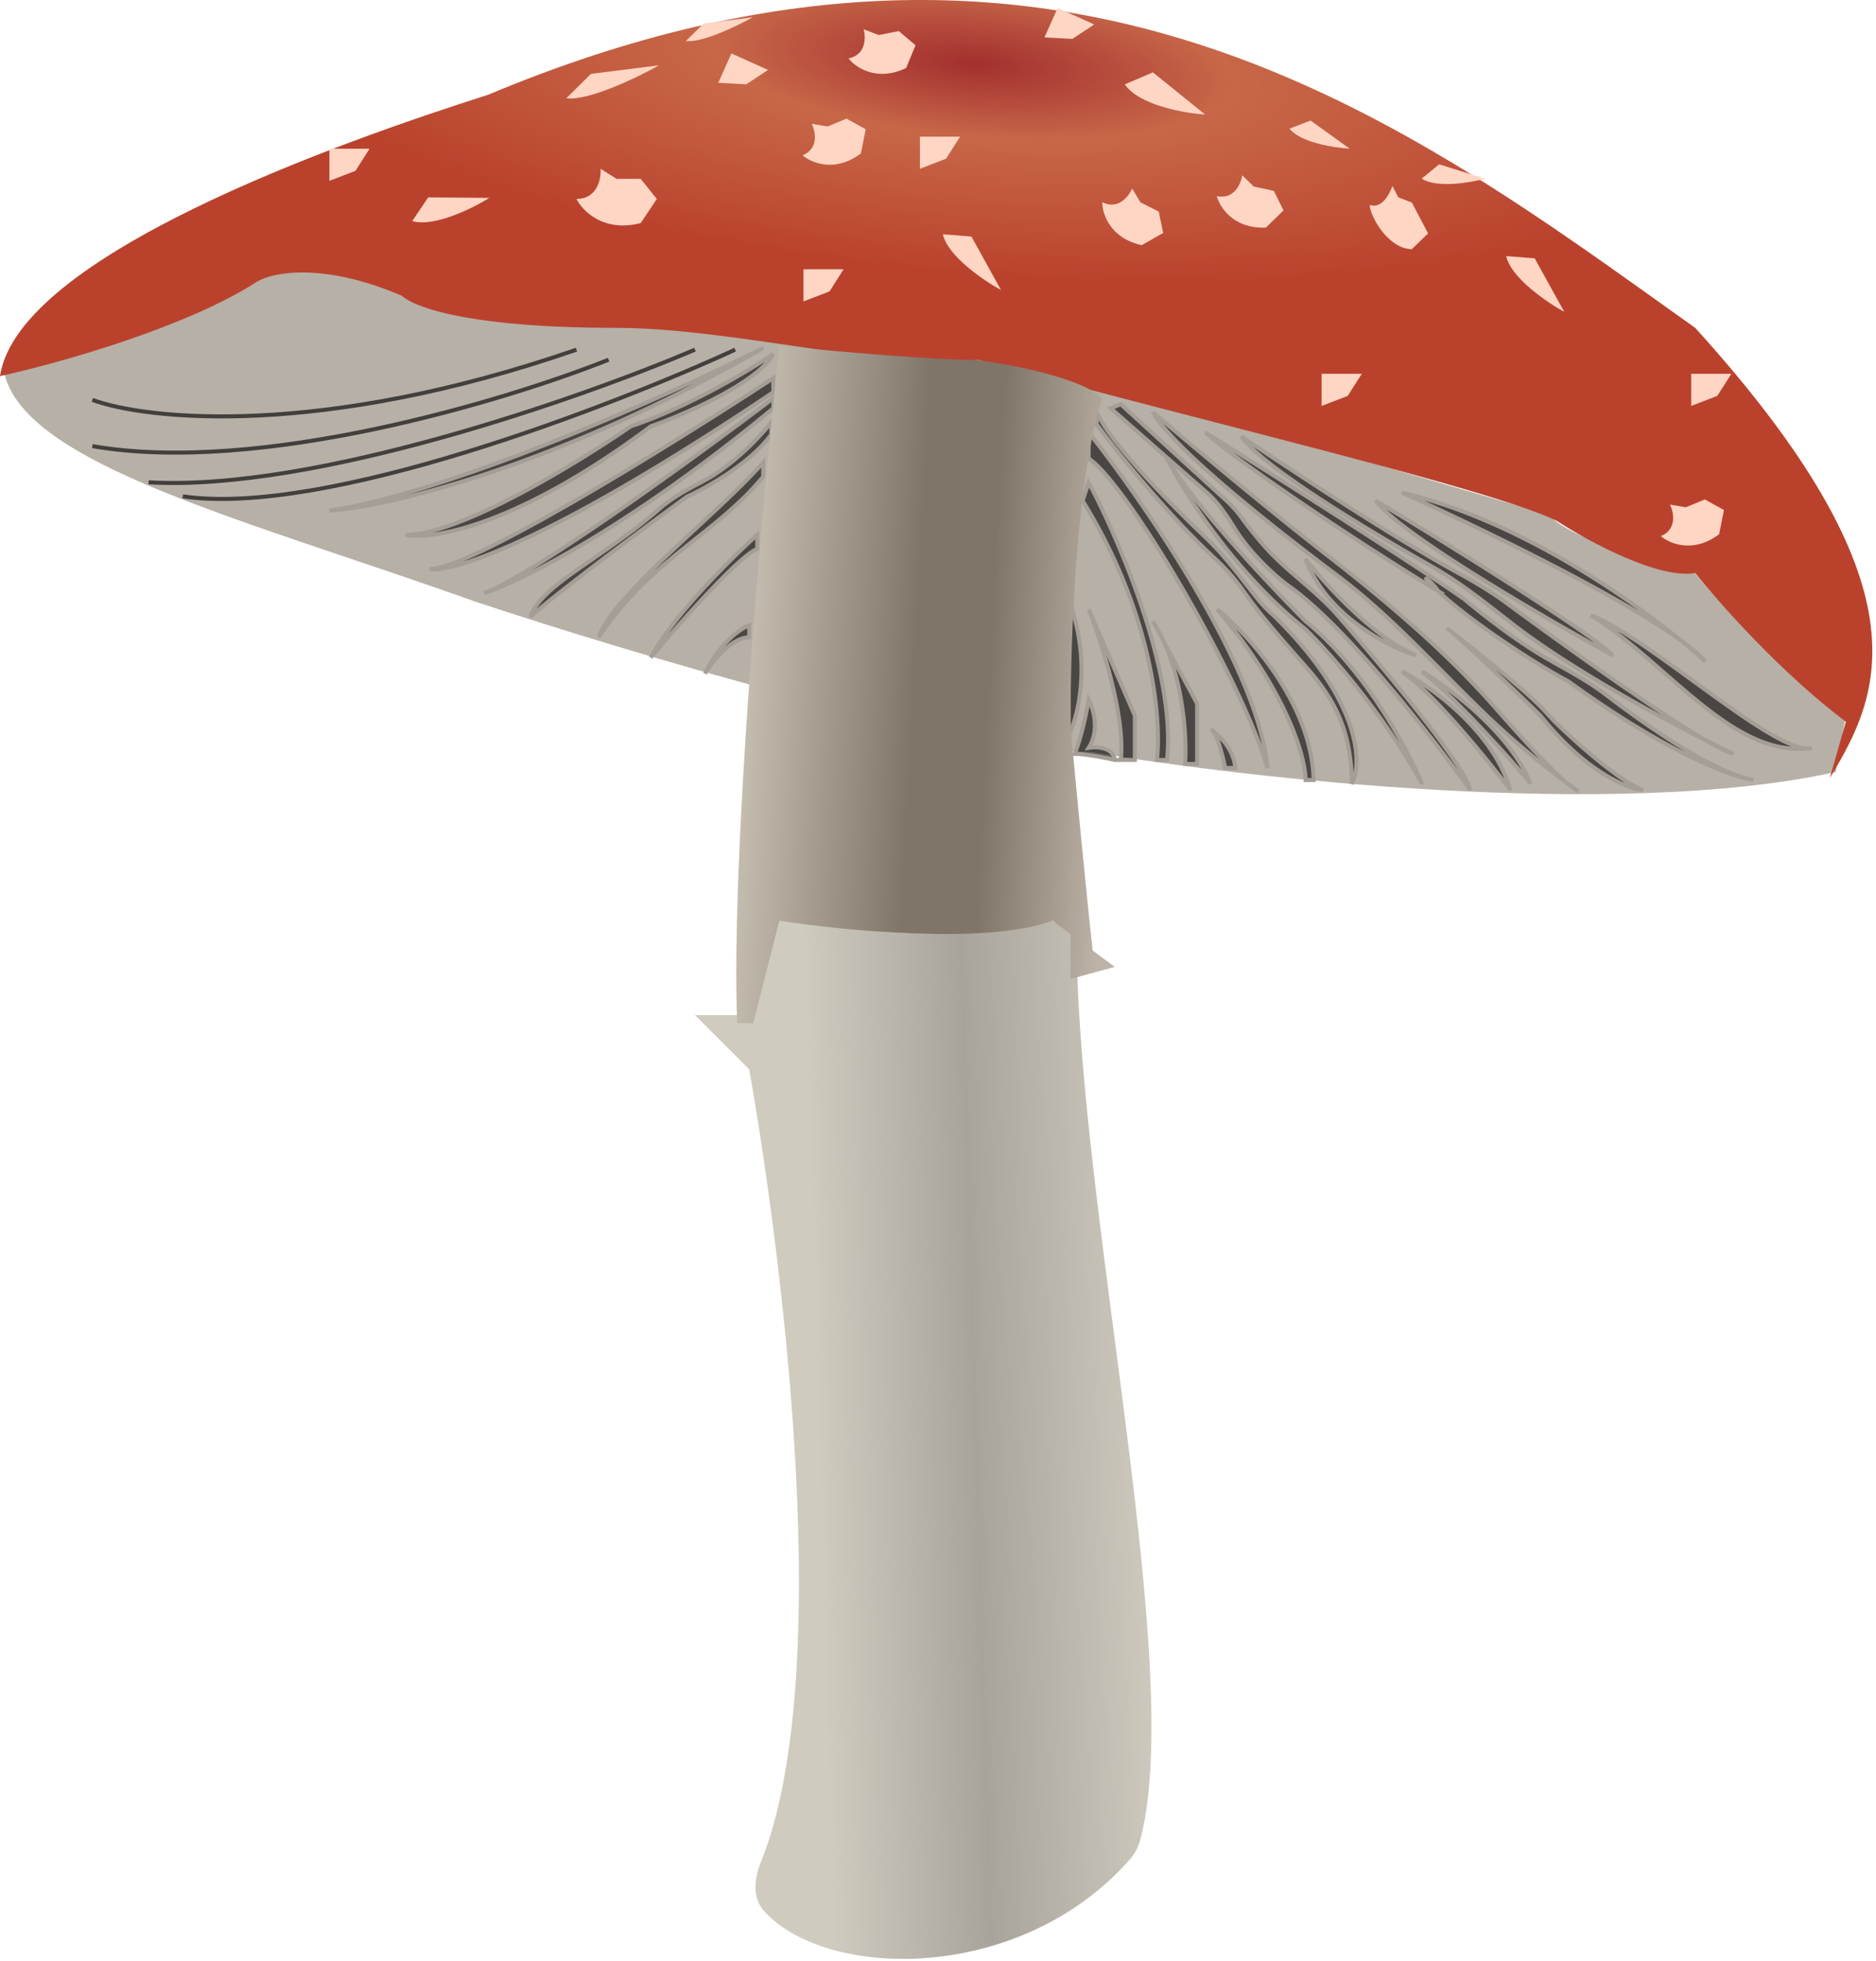 <svg xmlns="http://www.w3.org/2000/svg" width="467" height="488" fill="none" viewBox="0 0 467 488"><path fill="url(#a)" d="M283.78 458C295.35 415.24 268 299.68 268 232.58l-7-4c-24.5 7-54.67 2.5-67.5-1l-7 25H173l13.5 13.5c4.22 23.4 23.8 145.4 2.9 197.25-1.64 4.08-2.17 8.82.76 12.1 15.4 17.24 63.8 18.18 91.07-12.75a12 12 0 0 0 2.55-4.68"/><path fill="#B6B0A7" d="M118 149.58c-57.5-20.5-112-34-117-57 14.17-2.83 46.8-11.7 64-24.5 25.5-5 25.5 4.42 60 12 36.5-3 91.5 10.5 124 10.5 8 0 94.33 25 136.5 37.5 6.4 6.8 26.67 11.5 36 14 10.4 13.2 29.67 30.17 38 36l-2.5 14c-54.4 12-146.33 1.67-185.5-5-34-.4-116.5-25.16-153.5-37.5"/><g filter="url(#b)"><path fill="#000" fill-opacity=".6" d="M157 106.08c14.4-4.8 29.67-14 35.5-18-4 7.2-22 15-30.5 18-33.2 24.8-54.5 28.34-61 27 13.6 0 43-18 56-27m-50 35.5c10.4 0 61.33-31.66 85.5-47.5v3.5c-56 37.6-80.33 45-85.5 44m13.5 6c12.8-4.8 53.33-34.33 72-48.5v2.5c-36.4 30-63.17 43.17-72 46m54.52-27.85c7.41-3.92 14.08-10.93 16.98-14.65v3c-5.2 7.2-16.17 13.34-21 15.5-28.4 20.8-37.83 28.67-39 30 2.7-8.1 17.94-14.57 32.26-27.07 3.15-2.75 6.9-4.74 10.6-6.7zM149 158.58c4-11 28.5-29.5 41-43.5v3.5c-12 14.5-28 20.5-41 40m13 5c5.6-10.4 20-24.66 26.5-30.5v3.5c-4.4 1.6-19.5 18.67-26.5 27m13.5 4c3.6-7.6 8.83-11.16 11-12v3c-4.4 0-9.17 6-11 9m14.5-81c-23 11.5-76.8 35.7-108 40.5 14.17-1 55.6-10.5 108-40.5m76 62.5v34c2.17-4.33 6-18 0-34"/><path fill="#000" fill-opacity=".6" d="M267.5 187.58c.67-1.5 2.3-6.3 3.5-13.5 1.17 2.17 2.8 7.6 0 12 2-.33 6.1-.2 6.5 3h1.5c1.2-10.8-4.83-29.5-8-37.5l11.5 26.5v11h-5c-2.17-.5-7.2-1.5-10-1.5m23 1.5c2.4-21.6-12-55-19.5-69l-1.5 4.5c17.6 28.4 19.67 54.84 18.5 64.5zm-.85-29.55-2.65-4.95q1.5 2.4 2.65 4.95l8.35 15.55v15h-3c.43-5.9-.19-19.24-5.35-30.55m12.41 22.44-.56-.39q.27 0 .56.39c1.94 1.45 5.08 4.76 5.44 9.11H305c-.57-2.7-1.84-7.69-2.94-9.11m13.44 9.11c-2-24.4-30.5-65.83-44.5-83.5v6.5c9.37 6 37.97 54.5 44.5 77m11.5 3c-.4-18.8-16.17-36.16-24-42.5 17.6 20.87 22 37.03 22 42.5z"/><path fill="#000" fill-opacity=".6" d="M336.5 195.08c0-14.57-5.44-22.34-11.43-29.19-5.38-6.14-10.76-12.03-15.44-18.72a52 52 0 0 0-7.02-8.04c-12.08-11.18-24.5-26.63-29.61-33.55v-3c3.5 7.64 17.13 21.68 27.44 31.47 4.61 4.39 8.34 9.61 12.33 14.58a31 31 0 0 0 4.23 4.45c22 21.6 22.17 37 19.5 42"/><path fill="#000" fill-opacity=".6" d="M325 154.58c14.8 11.92 25.5 31.97 29 40.5-9.6-17.6-23.33-33-29-38.5-17.6-14-30.33-34.16-34.5-42.5 6.4 11.2 25.67 31.67 34.5 40.5"/><path fill="#000" fill-opacity=".6" d="M305.49 124.75 279 100.58l-2.5 1 23.95 21.02c2.99 2.61 5.12 6.04 7.25 9.38 3.81 5.98 9.7 11.29 12.8 13.6 14 9.6 36.17 38 45.5 51-1.31-5.91-19.38-27.77-32.99-43.42-5.2-5.97-12.13-10.6-17.49-16.42a93 93 0 0 1-6.45-7.93 27 27 0 0 0-3.58-4.06M349 167.08c7.17 3.67 22.6 14.7 27 29.5-5.67-7.5-19-23.93-27-29.5m-62-64.5c10.82 9.25 28.87 24.3 43.81 35.91 14.66 11.39 29.21 23.72 41.46 37.67 6.9 7.87 13.67 15.18 17.72 18.62q1.35 1 2.51 1.8-.96-.48-2.51-1.8a208 208 0 0 1-19.49-16.34c-12.32-11.78-23.8-24.86-37.43-35.1-19.44-14.61-41.51-32.5-46.07-40.76"/><path fill="#000" fill-opacity=".6" d="M325 139.08c4.76 6.17 16.93 19.6 27.5 24-7-2.16-22.3-10-27.5-24m29 28c7 4.17 22.2 15.6 27 28-.41-1-17.5-20.53-27-28m7.4-9.8c6.23 4.81 17.02 13.44 21.95 18.38 1.53 1.53 2.9 3.2 4.47 4.69 5.84 5.59 15.6 14.14 21.18 16.23-3.83-.33-14.3-4.5-25.5-18.5-6.07-5.92-18.18-17.57-22.1-20.8m3.1-8.2c-13.2-9.2-48.5-31.5-64.5-41.5 10.4 9.2 42.83 30.34 58 39.5 8 7.5 24 18 32.5 22.5 24.8 18 41 23.84 46 24.5-9.3-1.6-25.63-12.72-36.81-21.28-4.8-3.67-10.33-6.43-15.53-9.49-7.06-4.14-15.3-10.55-19.66-14.23"/><path fill="#000" fill-opacity=".6" d="M309 108.58c12.44 8.44 37.98 25.21 53.32 33.6 4.38 2.4 8.69 4.9 12.71 7.87 15 11.02 37.25 26.9 49.31 34q4 2.02 7.16 3.53c-1.44-.37-3.93-1.64-7.16-3.53-13.97-7.1-34.32-18.37-47.57-28.62-6.54-5.05-13-10.32-20.2-14.4-18.1-10.25-42.67-25.26-47.57-32.45m33.5 16c17.67 10.67 54.2 33.3 59 38.5-17.33-9.5-53.4-30.5-59-38.5m76.16 34.96c-15.68-11.52-51.42-28.77-69.66-36.96 27.67 6.48 55.1 25.02 69.66 36.96a39 39 0 0 1 5.84 5.04q-2.41-2.22-5.84-5.04M396 153.08c13.95 5.3 44.18 33.16 53.94 33.14l1.06-.14q-.49.15-1.06.14c-19.05 1.98-35.5-21.84-53.94-33.14"/><path stroke="#A49E96" d="M277.5 189.08c-.4-3.2-4.5-3.33-6.5-3 2.8-4.4 1.17-9.83 0-12-1.2 7.2-2.83 12-3.5 13.5 2.8 0 7.83 1 10 1.5Zm0 0h1.5m0 0h3.5v-11l-11.5-26.5c3.17 8 9.2 26.7 8 37.5Zm79-42c8 7.5 24 18 32.5 22.5 24.8 18 41 23.84 46 24.5-9.3-1.6-25.63-12.72-36.81-21.28-4.8-3.67-10.33-6.43-15.53-9.49-7.06-4.14-15.3-10.55-19.66-14.23-13.2-9.2-48.5-31.5-64.5-41.5 10.4 9.2 42.83 30.34 58 39.5Zm0 0c-5.9-5.54-1.5-2.5 0 0Zm-165.5-59c-5.83 4-21.1 13.2-35.5 18-13 9-42.4 27-56 27 6.5 1.34 27.8-2.2 61-27 8.5-3 26.5-10.8 30.5-18Zm0 6c-24.17 15.84-75.1 47.5-85.5 47.5 5.17 1 29.5-6.4 85.5-44zm0 5c-18.67 14.17-59.2 43.7-72 48.5 8.83-2.83 35.6-16 72-46zm-.5 6c-2.9 3.72-9.57 10.73-16.98 14.65-3.75 1.98-7.57 3.99-10.76 6.78-14.32 12.5-29.56 18.98-32.26 27.07 1.17-1.33 10.6-9.2 39-30 4.83-2.16 15.8-8.3 21-15.5zm-2 10c-12.5 14-37 32.5-41 43.5 13-19.5 29-25.5 41-40zm-1.5 18c-6.5 5.84-20.9 20.1-26.5 30.5 7-8.33 22.1-25.4 26.5-27zm-2 22.5c-2.17.84-7.4 4.4-11 12 1.83-3 6.6-9 11-9zm3.5-69c-23 11.5-76.8 35.7-108 40.5 14.17-1 55.6-10.5 108-40.5Zm76 62.5v34c2.17-4.33 6-18 0-34Zm5-29c7.5 14 21.9 47.4 19.5 69H288c1.17-9.66-.9-36.1-18.5-64.5zm16 34.5 11 20.5v15h-3c.5-6.8-.4-23.43-8-35.5Zm14.5 27c1.83 1.17 5.6 4.7 6 9.5H305c-.67-3.16-2.3-9.5-3.5-9.5Zm-30.5-74c14 17.67 42.5 59.1 44.5 83.5-6.53-22.5-35.13-71-44.5-77zm32 44c7.83 6.34 23.6 23.7 24 42.5h-2c0-5.47-4.4-21.63-22-42.5Zm33.5 43.5c0-14.57-5.44-22.34-11.43-29.19-5.38-6.14-10.76-12.03-15.44-18.72a52 52 0 0 0-7.02-8.04c-12.08-11.18-24.5-26.63-29.61-33.55v-3c3.5 7.64 17.13 21.68 27.44 31.47 4.61 4.39 8.34 9.61 12.33 14.58a31 31 0 0 0 4.23 4.45c22 21.6 22.17 37 19.5 42Zm17.5 0c-3.5-8.53-14.2-28.58-29-40.5-8.83-8.83-28.1-29.3-34.5-40.5 4.17 8.34 16.9 28.5 34.5 42.5 5.67 5.5 19.4 20.9 29 38.5Zm-75-94.5 26.49 24.17a27 27 0 0 1 3.58 4.06 93 93 0 0 0 6.45 7.93c5.36 5.82 12.3 10.45 17.49 16.42 13.61 15.65 31.68 37.5 32.99 43.42-9.33-13-31.5-41.4-45.5-51-3.1-2.31-8.99-7.62-12.8-13.6-2.13-3.34-4.26-6.77-7.25-9.38l-23.95-21.02zm70 66.5c7.17 3.67 22.6 14.7 27 29.5-5.67-7.5-19-23.93-27-29.5Zm-62-64.5c10.82 9.25 28.87 24.3 43.81 35.91 14.66 11.39 29.21 23.72 41.46 37.67 8.65 9.86 17.09 18.85 20.23 20.42a204 204 0 0 1-22-18.15c-12.32-11.77-23.8-24.85-37.43-35.1-19.44-14.6-41.51-32.48-46.07-40.75Zm38 36.5c4.76 6.17 16.93 19.6 27.5 24-7-2.16-22.3-10-27.5-24Zm29 28c7 4.17 22.2 15.6 27 28-.41-1-17.5-20.53-27-28Zm6.5-10.5c6.04 4.64 17.67 13.9 22.85 19.08 1.53 1.53 2.9 3.2 4.47 4.69 5.84 5.59 15.6 14.14 21.18 16.23-3.83-.33-14.3-4.5-25.5-18.5-6.67-6.5-20.6-19.9-23-21.5Zm-51.5-48c12.44 8.44 37.98 25.21 53.32 33.6 4.38 2.4 8.69 4.9 12.71 7.87 19 13.97 49.65 35.74 56.47 37.53-13.19-6.32-38.97-19.97-54.74-32.15-6.53-5.05-13-10.32-20.19-14.4-18.1-10.25-42.67-25.26-47.57-32.45Zm33.5 16c17.67 10.67 54.2 33.3 59 38.5-17.33-9.5-53.4-30.5-59-38.5Zm6.5-2c21.17 9.5 65.9 31.2 75.5 42-11.83-10.88-43.5-34.51-75.5-42Zm47 30.5c14.5 5.5 46.6 35.4 55 33-19.5 3-36.21-21.5-55-33Z"/></g><path fill="url(#c)" d="M64 70.08c-18 11.6-50.17 20.5-64 23.5 4.5-30 84.33-58.16 121.5-70 143.2-60 229.5 7.5 300.5 58 58.8 64.8 46 91.5 33.5 112l4-14c-16-12-31.67-29.66-37.5-37-9.2 1.6-26.83-8-34.5-13-16.5-8-86.5-24.33-144-40-20 3-61-8-90-8-35 0-49.67-4.66-53.5-8-19.6-8.4-32.17-5.83-36-3.5"/><g filter="url(#d)"><path stroke="#000" stroke-opacity=".64" d="M183 87c-31.17 14.33-102.3 41.7-137.5 36.5M173 87c-28.17 12-94.8 35.4-136 33m114.5-30.5C126 99.67 64.6 118.2 23 111m0-11.5c13.67 5 56.9 9.5 120.5-12.5"/></g><path fill="url(#e)" d="M183.5 254.58c-1.6-42.4 6.33-130 10.5-168.5 12 1.17 38.6 3.5 49 3.5 8.17 1 25.9 4.3 31.5 9.5-2.67 6.5-8 32-8 82 1.17 12.45 3.9 40.96 5.5 55.42l5.5 4.08-11 3v-11.16l-4.5-3.34c-16 6-52 2.5-68 0l-6.5 25.5z"/><path fill="#FFD5C4" d="M143.5 49.5c5.2 0 6.17-5 6-7.5l4 2.5h6l4 5-4 6c-9.2 2.4-14.5-3-16-6m56.3-10.85c4.08-1.69 3.21-5.93 2.27-7.85l3.95.67 4.71-1.95 4.77 2.64-1.19 6.01c-6.44 4.88-12.36 2.35-14.52.48m213.65 94.75c4.08-1.7 3.22-5.94 2.27-7.85l3.96.67 4.71-1.95 4.77 2.63-1.2 6.02c-6.44 4.87-12.36 2.35-14.51.48M274.4 50.3c3.94 2 6.59-1.43 7.43-3.4l2.07 3.44 4.55 2.3 1.1 5.33-5.33 3.03c-7.9-1.71-9.85-7.85-9.83-10.7m28.51-1.51c4.32.92 6.02-3.07 6.33-5.18l2.88 2.8 4.98 1.07 2.43 4.87-4.4 4.28c-8.06.36-11.5-5.08-12.22-7.84m-91.67-34.26c4.34-.85 4.32-5.18 3.78-7.24l3.74 1.43 5-.98 4.16 3.52-2.35 5.67c-7.29 3.5-12.6-.14-14.33-2.4M341 50.97c2.9 1.1 4.95-2.67 5.61-4.7l1.48 2.84 3.36 1.27 4.05 7.7-4.05 3.92c-5.87-.04-10.52-8.32-10.46-11.03M287 18l-7 3c3.6 5.2 14.83 7.17 20 7.5zm-139.9.38-6.13 6.07c5.49.72 17.69-5.16 23.1-8.2zm28.07-12.55-4.42 4.37c3.95.52 12.73-3.71 16.63-5.9zM326.25 30 321 32c2.7 3.47 11.13 4.78 15 5zm32.01 10.89-4.35 3.55c3.65 2.44 12.06 1.03 15.81.02zm23.78 23.39-7.1-.56c1.21 5.44 10.15 11.52 14.47 13.88zm-140.22-5.43-7.1-.56c1.2 5.44 10.15 11.52 14.47 13.88zM106.6 49.1l-3.98 5.9c5.33 1.63 15.03-3.16 19.21-5.76zM229 34h10l-3.5 5.5L229 42zm100 59h10l-3.5 5.5-6.5 2.5zM82 37h10l-3.5 5.5L82 45zm339 56h10l-3.5 5.5-6.5 2.5zM200 67h10l-3.5 5.5L200 75zm-17.93-53.7 9.13 4.1-5.44 3.58-6.96-.37zM263.27 2l9.13 4.08-5.45 3.6L260 9.3z"/><defs><linearGradient id="a" x1="202.5" x2="286.5" y1="328.08" y2="325.58" gradientUnits="userSpaceOnUse"><stop stop-color="#CFCBBF"/><stop offset=".47" stop-color="#A9A49B"/><stop offset="1" stop-color="#CFCBBF"/></linearGradient><linearGradient id="e" x1="277.5" x2="124" y1="159.08" y2="151" gradientUnits="userSpaceOnUse"><stop stop-color="#BDB3A7"/><stop offset=".2" stop-color="#7F7569"/><stop offset=".32" stop-color="#807569"/><stop offset=".69" stop-color="#DDD7C9"/></linearGradient><filter id="b" width="377.41" height="119.14" x="77.82" y="82.04" color-interpolation-filters="sRGB" filterUnits="userSpaceOnUse"><feFlood flood-opacity="0" result="BackgroundImageFix"/><feBlend in="SourceGraphic" in2="BackgroundImageFix" result="shape"/><feGaussianBlur result="effect1_foregroundBlur_5690_159" stdDeviation="2.05"/></filter><filter id="d" width="168.58" height="46.32" x="18.73" y="82.43" color-interpolation-filters="sRGB" filterUnits="userSpaceOnUse"><feFlood flood-opacity="0" result="BackgroundImageFix"/><feBlend in="SourceGraphic" in2="BackgroundImageFix" result="shape"/><feGaussianBlur result="effect1_foregroundBlur_5690_159" stdDeviation="2.05"/></filter><radialGradient id="c" cx="0" cy="0" r="1" gradientTransform="matrix(-184 -15.584 4.444 -52.475 242 15.58)" gradientUnits="userSpaceOnUse"><stop stop-color="#A32F2F"/><stop offset=".35" stop-color="#C76748"/><stop offset="1" stop-color="#BA422D"/></radialGradient></defs></svg>